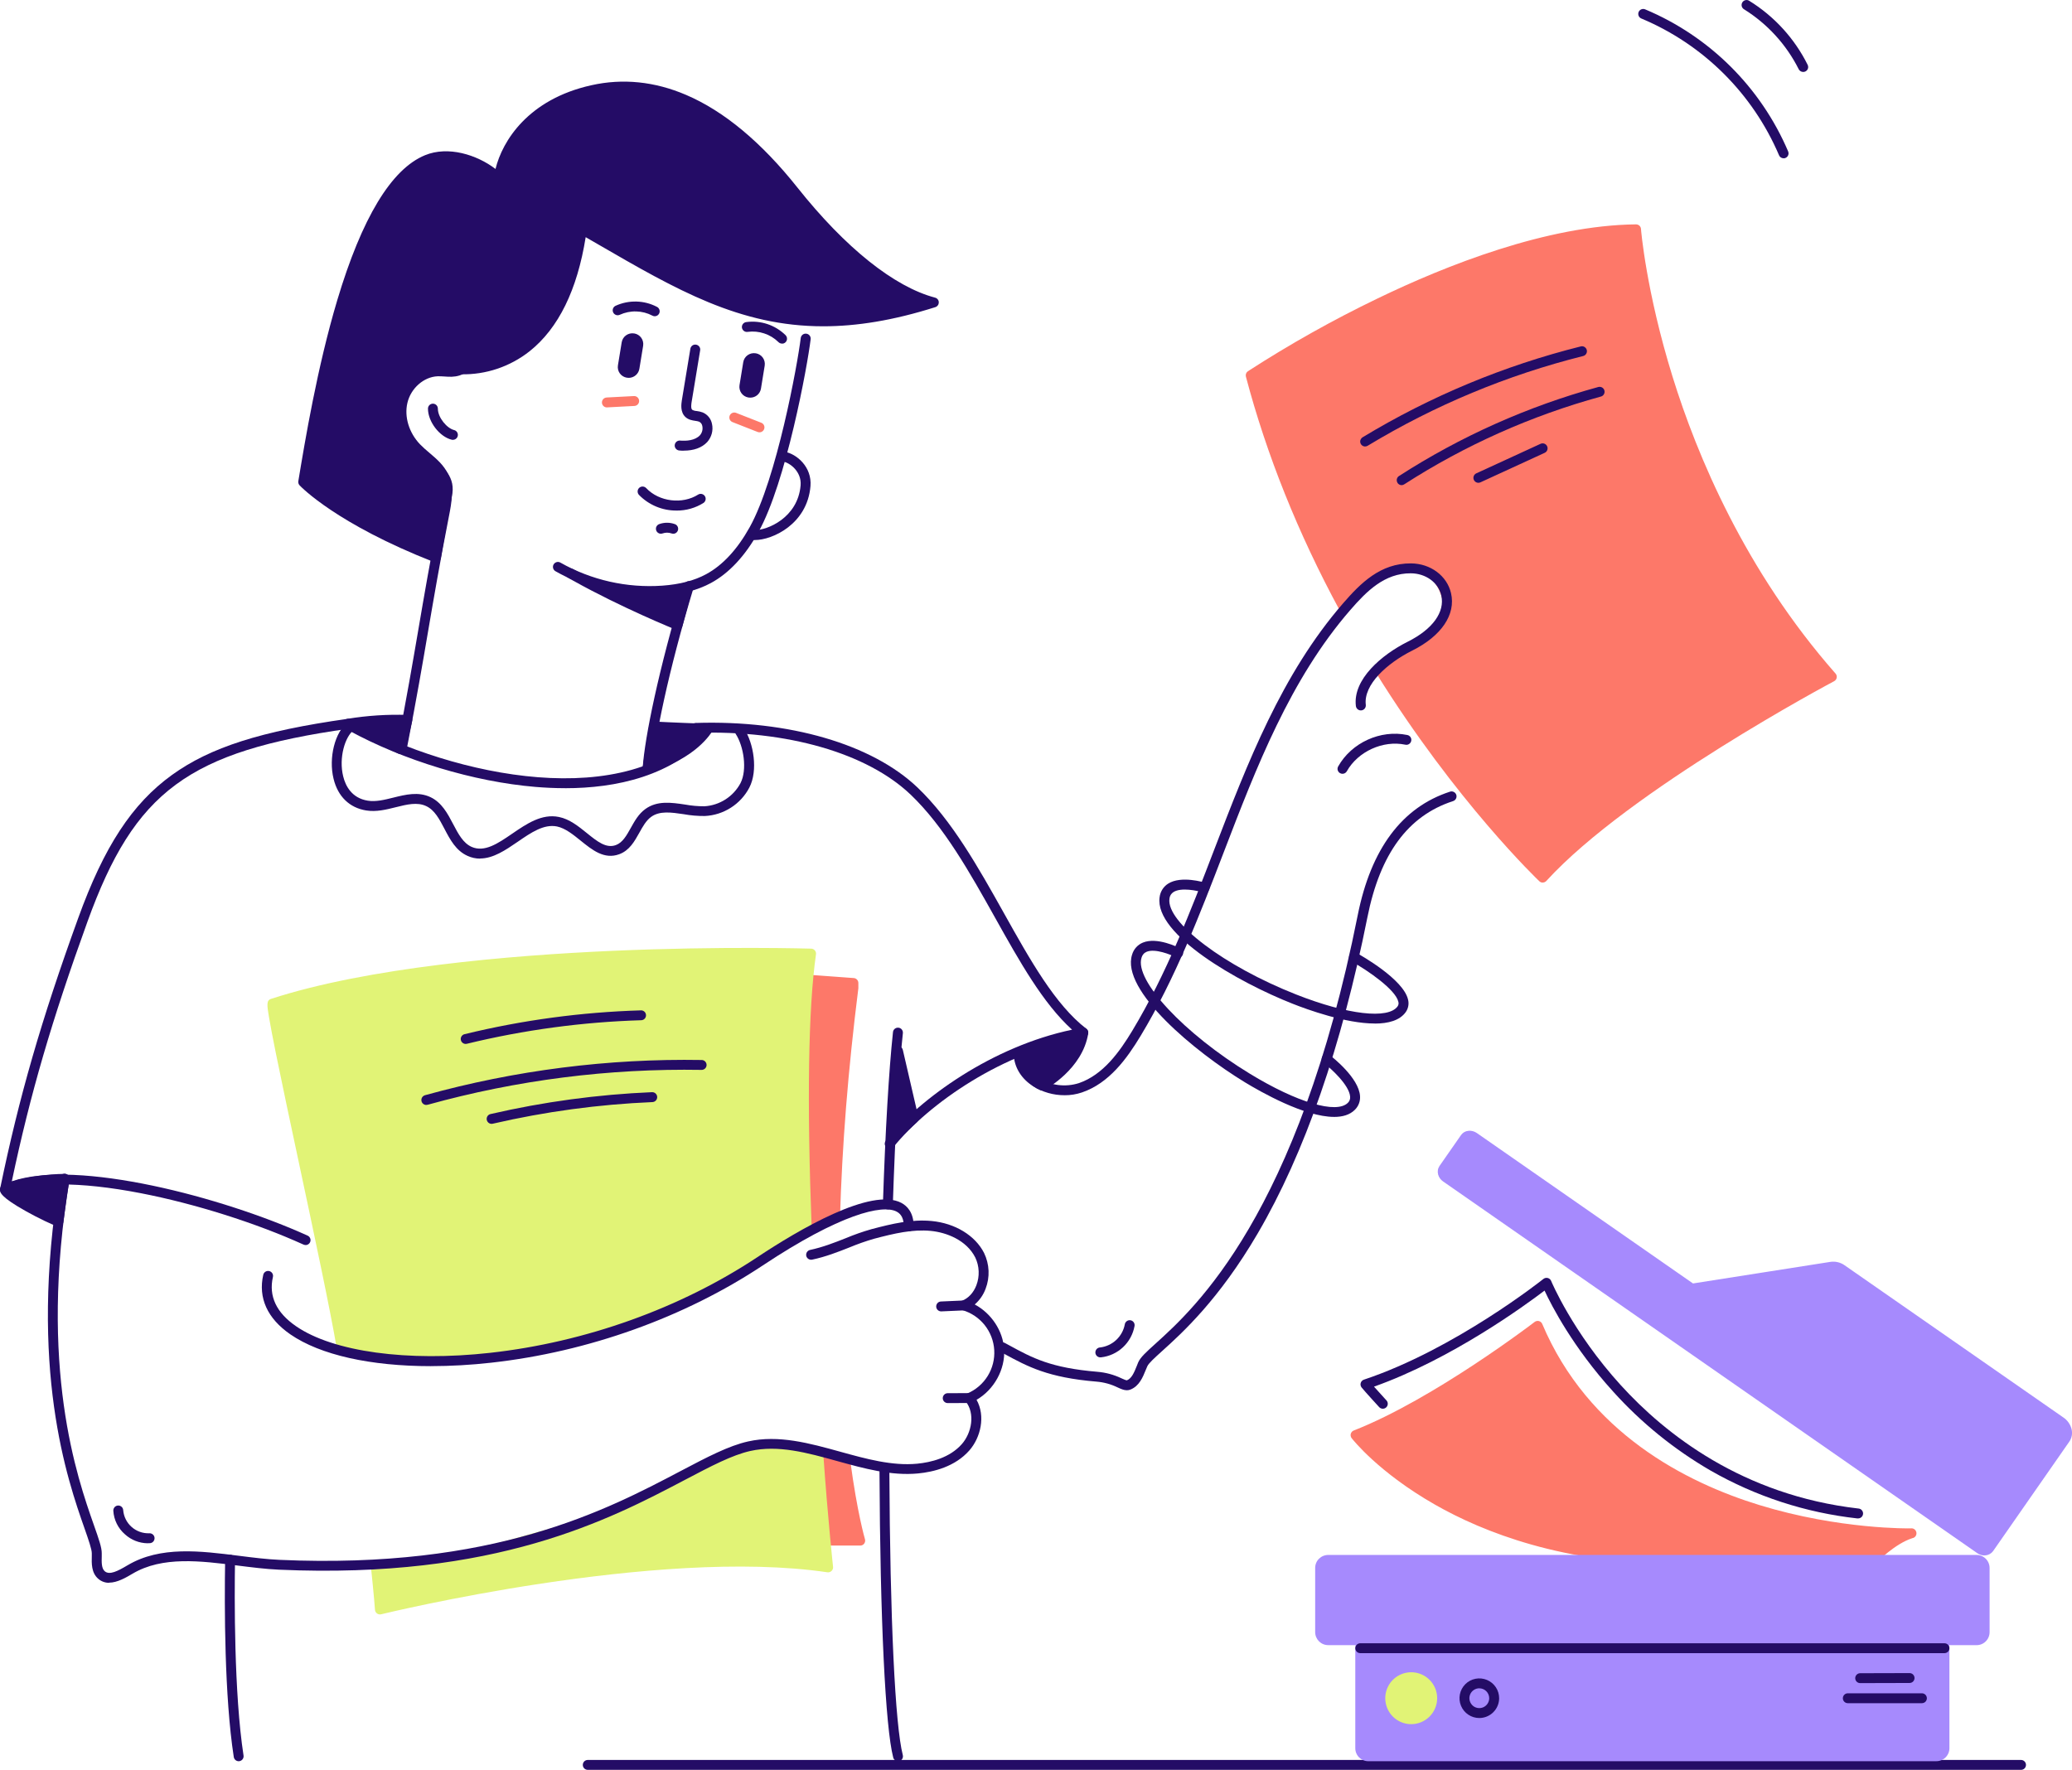 <?xml version="1.0" encoding="UTF-8"?>
<svg id="Layer_2" data-name="Layer 2" xmlns="http://www.w3.org/2000/svg" viewBox="0 0 787.51 672.79">
  <defs>
    <style>
      .cls-1 {
        fill: #a68afd;
      }

      .cls-2 {
        fill: #fd7869;
      }

      .cls-3 {
        fill: #240c66;
      }

      .cls-4 {
        fill: #e1f376;
      }
    </style>
  </defs>
  <g id="Layer_1-2" data-name="Layer 1">
    <path class="cls-2" d="M621.79,87.15c-64.78,.7-146.46,55.53-146.46,55.53,8.69,32.89,21.52,62.62,35.41,88.29,9.07-12.15,17.86-17.78,30.08-14.96,7.53,2.15,12.16,14.39,7.86,20.31-5.92,9.05-16.79,11.12-24.26,18.23,30.82,49.69,61.9,79.07,61.9,79.07,32.12-35.21,109.88-76.33,109.88-76.33-67.13-76.32-74.41-170.13-74.41-170.13Z"/>
    <path class="cls-2" d="M586.32,335.51c-.48,0-.95-.2-1.29-.54-.31-.3-31.61-30.12-62.21-79.43-.23-.37-.32-.8-.27-1.23,.06-.43,.26-.83,.57-1.12,3.28-3.11,7.13-5.3,10.86-7.4,5.11-2.88,9.93-5.6,13.13-10.5l.06-.08c1.53-2.1,1.71-5.65,.47-9.24-1.4-4.06-4.25-7.24-7.28-8.13-10.58-2.42-18.72,1.72-28.1,14.27-.19,.25-.44,.45-.73,.58-.29,.13-.6,.19-.92,.16-.31-.02-.62-.12-.88-.29-.26-.17-.48-.41-.63-.69-15.75-29.13-27.72-58.97-35.57-88.71-.1-.38-.08-.78,.06-1.14,.14-.37,.38-.68,.71-.9,15.8-10.22,32.22-19.44,49.17-27.61,26.19-12.67,64.51-27.85,98.32-28.22,.48,0,.94,.17,1.3,.49,.35,.32,.57,.77,.6,1.25,0,.23,1.94,23.7,11.99,56.13,9.26,29.9,27.53,73.74,61.96,112.89,.19,.21,.33,.47,.4,.74,.07,.28,.09,.56,.04,.84-.05,.28-.17,.54-.34,.77-.17,.23-.39,.42-.64,.55-.78,.41-77.85,41.37-109.38,75.93-.17,.19-.37,.34-.6,.44-.23,.11-.47,.16-.72,.17h-.06Zm-59.47-80.59c26.46,42.33,53.16,69.83,59.41,76.01,29.67-31.48,94.52-67.41,106.98-74.17-33.89-39.22-51.98-82.77-61.21-112.59-8.57-27.7-11.29-48.98-11.93-55.07-32.68,.84-69.57,15.51-94.95,27.79-16.4,7.93-32.3,16.83-47.64,26.66,7.53,28.15,18.83,56.39,33.53,84.01,9.63-11.98,18.78-15.99,30.21-13.35h.1c4.26,1.22,8.03,5.25,9.85,10.54,1.65,4.8,1.3,9.52-.95,12.65-3.7,5.65-9.14,8.72-14.41,11.69-3.22,1.84-6.29,3.57-8.98,5.85Z"/>
    <path class="cls-2" d="M310.96,552.05c.85,10.7,1.83,21.9,2.93,33.58h13.05s-2.95-9.92-5.63-30.04c-3.61-.65-7.1-1.85-10.35-3.55Z"/>
    <path class="cls-2" d="M326.95,587.52h-13.06c-.47,0-.92-.18-1.27-.49-.35-.32-.56-.75-.6-1.22-1.08-11.29-2.07-22.62-2.94-33.61-.03-.34,.04-.68,.19-.98,.15-.3,.38-.56,.67-.75,.29-.19,.61-.29,.95-.3,.34-.01,.68,.07,.97,.23,3.09,1.61,6.4,2.74,9.82,3.35,.38,.08,.74,.28,1.01,.57,.27,.29,.44,.65,.49,1.05,2.62,19.69,5.54,29.65,5.57,29.74,.08,.28,.1,.58,.05,.87-.05,.29-.17,.56-.34,.8-.18,.24-.4,.43-.67,.56s-.55,.2-.84,.2v-.02Zm-11.34-3.77h8.88c-1-3.95-2.97-12.73-4.84-26.59-2.23-.49-4.41-1.17-6.53-2.01,.74,9.39,1.58,18.98,2.49,28.6Z"/>
    <path class="cls-2" d="M324.38,375.43v-1.76l-17.21-1.26s-3.19,30.48-1.02,95.4c3.71-1.88,7.48-4.04,11.26-4.59,.7-25.36,2.79-54.27,6.98-87.79Z"/>
    <path class="cls-2" d="M306.13,469.69c-.49,0-.96-.19-1.31-.53-.35-.34-.56-.8-.57-1.29-2.15-64.31,1-95.35,1.03-95.66,.05-.48,.29-.93,.66-1.24,.38-.31,.86-.47,1.35-.43l17.21,1.26c.47,.03,.92,.25,1.24,.6,.32,.35,.5,.81,.5,1.28v1.76c0,.08,0,.16,0,.23-3.91,31.09-6.19,59.75-6.99,87.61-.01,.44-.18,.87-.47,1.2-.3,.33-.7,.55-1.14,.61-2.97,.44-6.13,2.07-9.18,3.65l-1.5,.77c-.25,.13-.54,.2-.82,.2Zm2.76-95.27c-.61,7.33-2.62,36.91-.95,90.37,2.42-1.33,4.98-2.38,7.64-3.12,.82-27.43,3.09-55.67,6.93-86.24l-13.62-1.01Z"/>
    <path class="cls-3" d="M706.1,577.21c-.07,0-.15,0-.22,0-19.6-2.18-38.55-8.36-55.67-18.15-13.85-8.02-26.37-18.16-37.08-30.05-15.29-16.83-23.42-32.67-26.09-38.41-7.44,5.66-35.4,26.07-64.82,36.52,1.99,2.24,4.71,5.21,4.75,5.25,.34,.37,.51,.86,.48,1.35-.02,.5-.24,.96-.61,1.3-.37,.34-.85,.51-1.35,.49-.5-.02-.96-.24-1.3-.6-.22-.24-5.34-5.82-6.68-7.47-.19-.24-.32-.51-.38-.82-.06-.3-.05-.61,.04-.9,.08-.29,.24-.56,.45-.78,.21-.22,.47-.38,.76-.48,34.53-11.51,67.9-38.02,68.23-38.29,.23-.18,.5-.31,.78-.37,.29-.06,.58-.05,.87,.02,.28,.07,.55,.21,.77,.4,.22,.19,.39,.43,.51,.7,.07,.19,8.11,19.46,26.48,39.65,16.9,18.58,46.26,41.8,90.3,46.88,.5,.03,.97,.25,1.3,.63,.34,.38,.51,.87,.48,1.36-.03,.5-.25,.96-.63,1.3-.37,.33-.86,.5-1.36,.47v-.03Z"/>
    <path class="cls-2" d="M584.43,504.02s-38.19,29.37-69.23,41.54c0,0,39.02,50.35,131.33,46.98h65.45s7.15-7.38,14.27-9.63c0-.02-107.41,2.5-141.82-78.88Z"/>
    <path class="cls-2" d="M637.85,594.56c-43.47,0-74.11-12.1-92.52-22.63-21.38-12.21-31.2-24.71-31.61-25.23-.18-.23-.3-.5-.36-.79-.06-.29-.04-.58,.03-.86,.08-.28,.22-.54,.41-.76,.2-.22,.44-.38,.71-.49,30.44-11.93,68.39-40.99,68.77-41.28,.23-.18,.49-.3,.78-.35,.28-.06,.57-.05,.85,.02,.28,.07,.53,.21,.75,.4,.22,.19,.39,.42,.5,.69,17.48,41.34,54.53,60.25,82.53,68.85,30.51,9.37,57.25,8.87,57.51,8.87,.25-.04,.49-.03,.74,.02,.24,.06,.47,.16,.67,.3,.2,.15,.37,.33,.5,.54,.13,.21,.22,.44,.26,.69,.04,.25,.03,.49-.02,.74-.06,.24-.16,.47-.3,.67-.14,.2-.33,.37-.53,.5-.21,.13-.45,.22-.69,.26-6.59,2.1-13.42,9.08-13.48,9.14-.17,.18-.38,.33-.62,.42-.23,.1-.48,.15-.74,.15h-65.44c-2.95,.09-5.86,.14-8.71,.14Zm-119.51-48.25c3.59,3.95,13.07,13.37,29.05,22.46,19.19,10.93,51.96,23.59,99.1,21.87h64.75c2.3-2.24,4.8-4.26,7.47-6.05-17.29-.87-34.41-3.83-50.99-8.82-18.29-5.61-34.35-13.54-47.72-23.6-16.1-12.1-28.31-27.32-36.32-45.23-7.94,5.91-38.87,28.36-65.34,39.36Z"/>
    <path class="cls-4" d="M306.62,467.49c-1.54-40.56-1.74-81.02,1.66-104.96,0,0-133.66-4.08-204.62,18.98-1.76,.57,20.81,98.82,26.21,130.71,59.53,11.76,125.3-11.01,176.76-44.73Z"/>
    <path class="cls-4" d="M162.58,517.21c-11.11,.03-22.19-1.01-33.09-3.13-.38-.07-.72-.26-.99-.53-.27-.28-.44-.62-.51-1-2.5-14.75-8.56-43.2-14.43-70.72-3.35-15.7-6.5-30.52-8.74-41.58-1.19-5.92-2.03-10.3-2.54-13.34-.81-4.8-1.11-6.6,.77-7.21,36.87-11.97,90.72-16.52,129.44-18.24,41.87-1.85,75.51-.85,75.84-.84,.26,0,.52,.07,.76,.19,.24,.12,.45,.28,.62,.48,.17,.2,.29,.44,.37,.69,.07,.25,.09,.52,.05,.78-2.93,20.64-3.48,55.84-1.62,104.63,0,.32-.07,.63-.21,.92-.15,.28-.37,.52-.64,.69-47.92,31.42-99.13,48.2-145.11,48.2Zm-31.1-6.57c52.01,9.8,115-6.25,173.2-44.14-1.74-46.86-1.26-81.22,1.43-102.13-17.16-.38-135.34-2.15-200.63,18.52,.65,6.01,6.54,33.61,11.77,58.16,5.72,26.78,11.61,54.43,14.24,69.59h-.01Z"/>
    <path class="cls-4" d="M272.42,555.08c-12.91,5.92-24.36,12.55-36.73,19.01-12.91,6.46-12.6,4.84-38.78,12.37-22.34,6.46-40.03,8.61-54.12,8.29,1.26,11.96,1.61,17.07,1.61,17.07,0,0,104.43-25.77,170.36-16,0,0-1.9-16.81-3.77-43.77-13.13-4.1-25.18-2.26-38.58,3.03Z"/>
    <path class="cls-4" d="M144.39,613.7c-.48,0-.94-.18-1.28-.51-.35-.33-.56-.77-.59-1.25,0-.05-.36-5.23-1.61-17-.03-.26,0-.53,.09-.79,.08-.25,.22-.49,.4-.69,.18-.2,.4-.35,.65-.46,.25-.11,.51-.16,.78-.15,15.54,.32,33.56-2.44,53.55-8.21,8.77-2.53,14.62-4.04,18.89-5.15,8.56-2.21,11.15-2.88,19.57-7.09,3.81-1.99,7.62-4.04,11.3-6.02,8.13-4.38,16.55-8.91,25.5-13.01l.09-.04c15.17-5.99,27.43-6.94,39.8-3.07,.36,.11,.68,.33,.92,.63,.23,.29,.38,.65,.4,1.03,1.87,26.6,3.77,43.52,3.77,43.69,.03,.29,0,.58-.1,.85-.1,.27-.26,.51-.47,.72-.21,.2-.46,.35-.74,.44-.27,.09-.56,.11-.85,.07-64.77-9.6-168.54,15.71-169.62,15.97-.14,.03-.29,.05-.44,.05Zm.49-17.04c.65,6.32,1.03,10.5,1.22,12.82,6.96-1.61,30.02-6.86,58.47-11.18,30.74-4.67,74.1-9.2,108.06-4.68-.58-5.47-2.01-19.9-3.46-40.13-11.17-3.23-22.05-2.18-36.01,3.33-8.82,4.04-16.79,8.34-25.23,12.91-3.69,1.99-7.53,4.04-11.37,6.06-8.81,4.4-11.71,5.15-20.34,7.39-4.25,1.1-10.07,2.61-18.79,5.12-19.45,5.6-37.13,8.4-52.55,8.37Z"/>
    <path class="cls-3" d="M152.9,285.48c-.12,0-.24,0-.36-.04-.49-.09-.92-.38-1.2-.79-.28-.41-.38-.92-.29-1.41,3.58-18.29,5.8-31.33,7.96-43.93,2.15-12.61,4.39-25.69,7.97-44.02,1.01-5.15,1.69-9.72-.13-13.54-1.25-2.61-3.57-4.59-6.03-6.68-1.38-1.13-2.7-2.34-3.95-3.61-5.02-5.3-7.21-12.64-5.7-19.13,1.66-7.18,8.12-12.79,15.03-13.05,.97-.02,1.95,0,2.92,.09,1.61,.1,3.09,.19,4.37-.22,3.29-1.08,4.81-5.14,5.97-9.38,1.26-4.63,2.69-11.45,4.12-18.05,1.43-6.59,2.88-13.52,4.16-18.25,.13-.48,.45-.89,.88-1.14,.43-.25,.95-.31,1.43-.18,.48,.13,.89,.45,1.14,.88,.25,.43,.31,.95,.18,1.43-1.26,4.63-2.69,11.45-4.11,18.05-1.43,6.59-2.88,13.52-4.17,18.25-1.36,5.01-3.43,10.35-8.43,11.97-1.97,.63-3.91,.54-5.78,.39-.88-.05-1.72-.11-2.53-.08-5.27,.2-10.22,4.56-11.51,10.14-1.23,5.28,.6,11.3,4.77,15.69,1.16,1.17,2.38,2.28,3.65,3.32,2.65,2.25,5.38,4.58,6.99,7.92,2.51,5.25,1.31,11.4,.43,15.89-3.58,18.29-5.8,31.32-7.96,43.93-2.15,12.61-4.38,25.69-7.97,44.02-.08,.43-.31,.81-.65,1.09-.34,.28-.76,.43-1.2,.43Z"/>
    <path class="cls-3" d="M246.88,226.58c-12.54-.01-24.86-3.26-35.77-9.44-.43-.25-.75-.66-.88-1.14-.13-.48-.07-1,.18-1.43,.25-.43,.66-.75,1.14-.89,.48-.13,1-.07,1.43,.18,11.78,6.67,25.27,9.72,38.77,8.77,6.67-.49,12.11-1.91,16.61-4.34,6.24-3.36,11.83-9.36,16.56-17.85,10.26-18.38,18.2-61.89,19.42-71.94,.06-.5,.31-.95,.71-1.27,.39-.31,.9-.45,1.4-.39,.5,.06,.96,.32,1.27,.71s.45,.9,.39,1.4c-1.23,10.22-9.33,54.46-19.86,73.32-5.1,9.14-11.17,15.63-18.06,19.36-4.98,2.69-10.91,4.25-18.12,4.78-1.73,.1-3.45,.16-5.17,.16Z"/>
    <path class="cls-3" d="M246.18,293.58h-.13c-.25-.02-.49-.08-.71-.19-.22-.11-.42-.26-.58-.45s-.29-.4-.37-.64c-.08-.23-.11-.48-.09-.73,.76-11.08,5.92-36.78,15.7-69.23,.06-.25,.17-.48,.33-.68,.16-.2,.35-.37,.57-.5,.22-.13,.47-.2,.72-.24,.25-.03,.51,0,.75,.07,.25,.07,.47,.19,.67,.36,.2,.16,.36,.36,.47,.59,.11,.23,.18,.47,.2,.73,.02,.25-.02,.51-.1,.75-9.71,32.17-14.81,57.53-15.55,68.4-.03,.48-.24,.93-.59,1.25-.35,.33-.81,.51-1.29,.51Z"/>
    <path class="cls-3" d="M172.15,167.21c-.15,0-.3-.02-.45-.05-4.65-1.13-9.05-6.87-9.04-11.83,0-.5,.2-.98,.55-1.33,.35-.35,.83-.55,1.33-.55s.98,.2,1.33,.55,.55,.83,.55,1.33c0,3.43,3.47,7.5,6.17,8.15,.45,.11,.84,.38,1.1,.76,.26,.38,.38,.84,.32,1.3-.05,.46-.28,.88-.62,1.18-.34,.31-.79,.47-1.25,.47v.02Z"/>
    <path class="cls-3" d="M259.85,171.32c-.54,0-1.08,0-1.67-.07-.25-.02-.49-.09-.71-.2-.22-.11-.42-.27-.58-.46-.33-.38-.49-.87-.45-1.37,.04-.5,.28-.96,.65-1.29,.38-.33,.87-.49,1.37-.45,2.41,.19,5.67,0,7.57-2.01,.41-.48,.7-1.04,.86-1.65,.16-.61,.17-1.25,.04-1.86-.05-.36-.19-.7-.41-.99-.21-.29-.5-.52-.83-.68-.47-.15-.96-.26-1.45-.31-1.12-.17-2.52-.38-3.67-1.4-2.15-1.93-1.61-5.09-1.41-6.45l3.23-19.56c.04-.24,.13-.48,.26-.69,.13-.21,.3-.39,.5-.54,.2-.14,.43-.25,.67-.3,.24-.06,.49-.06,.74-.02,.25,.04,.48,.13,.69,.26,.21,.13,.39,.3,.54,.5,.14,.2,.25,.43,.3,.67,.06,.24,.06,.49,.02,.73l-3.23,19.56c-.1,.61-.41,2.48,.2,3.03,.52,.29,1.11,.46,1.71,.48,.78,.09,1.55,.27,2.29,.54,.9,.38,1.69,.97,2.31,1.73s1.03,1.66,1.22,2.62c.27,1.22,.24,2.48-.08,3.68-.32,1.2-.92,2.31-1.75,3.24-2.02,2.15-5.07,3.25-8.92,3.25Z"/>
    <path class="cls-2" d="M230.72,154.88c-.5,.01-.98-.17-1.35-.52s-.57-.82-.59-1.32c-.01-.5,.17-.98,.52-1.35,.34-.36,.82-.57,1.32-.59l10.31-.54c.5-.03,.99,.15,1.36,.48,.37,.33,.59,.8,.62,1.3,.03,.5-.15,.99-.48,1.36s-.8,.59-1.3,.62l-10.31,.54h-.1Z"/>
    <path class="cls-3" d="M286.9,205.3h-.23c-.25,0-.49-.06-.72-.16-.23-.1-.43-.24-.6-.42-.34-.36-.53-.84-.52-1.34,0-.5,.22-.97,.58-1.32,.36-.35,.84-.53,1.34-.52,4.76,.09,16.5-4.66,17.54-17.04,.43-5.19-4.06-8.61-6.7-9.05-.48-.09-.91-.37-1.19-.78-.28-.4-.39-.9-.31-1.39,.08-.49,.35-.92,.75-1.21,.4-.29,.9-.41,1.38-.34,4.51,.77,10.43,5.74,9.82,13.07-1.2,14.43-14.44,20.49-21.14,20.49Z"/>
    <path class="cls-3" d="M240.53,129.96h-.07c-.47-.09-.92,.23-.99,.7l-1.43,8.73c-.08,.47,.24,.92,.71,.99h.07c.47,.09,.92-.23,.99-.7l1.43-8.73c.08-.47-.25-.92-.72-.99Z"/>
    <path class="cls-3" d="M238.97,143.63c-.22,0-.45-.02-.67-.05h-.06c-.53-.09-1.04-.28-1.5-.56-.46-.28-.85-.65-1.17-1.09-.31-.44-.54-.93-.66-1.45-.12-.52-.14-1.07-.05-1.6l1.43-8.75c.18-1.07,.77-2.03,1.65-2.66,.88-.63,1.97-.89,3.05-.72h.07c1.07,.18,2.03,.77,2.66,1.65,.63,.88,.89,1.97,.72,3.05l-1.43,8.74c-.16,.96-.65,1.83-1.39,2.46-.74,.63-1.68,.98-2.65,.99Z"/>
    <path class="cls-2" d="M288.65,164.34c-.24,0-.47-.05-.69-.13l-9.6-3.77c-.46-.19-.82-.55-1.01-1-.19-.45-.2-.97-.02-1.43,.18-.46,.54-.83,.99-1.03,.45-.2,.96-.22,1.43-.04l9.6,3.77c.41,.16,.75,.46,.96,.84,.21,.38,.29,.83,.2,1.26-.08,.43-.31,.82-.65,1.1-.34,.28-.76,.43-1.2,.43Z"/>
    <path class="cls-3" d="M284.99,147.89h.07c.47,.09,.92-.23,.99-.7l1.43-8.73c.08-.47-.24-.92-.71-.99h-.07c-.47-.09-.92,.23-.99,.7l-1.43,8.73c-.08,.47,.24,.92,.72,.99Z"/>
    <path class="cls-3" d="M285.18,151.16c-.22,0-.44-.02-.66-.05h-.07c-1.07-.18-2.03-.77-2.66-1.65-.63-.88-.89-1.98-.72-3.05l1.42-8.73c.18-1.07,.77-2.03,1.65-2.66,.88-.63,1.98-.89,3.05-.72h.07c1.07,.18,2.03,.77,2.66,1.65,.63,.88,.89,1.98,.72,3.05l-1.42,8.73c-.16,.96-.65,1.83-1.39,2.46s-1.68,.97-2.65,.97Z"/>
    <path class="cls-3" d="M261.02,224.56l-3.46,13.04s-21.65-8.71-40.72-19.63c-.03,0,20.34,12.84,44.18,6.59Z"/>
    <path class="cls-3" d="M257.53,239.49c-.24,0-.48-.05-.7-.14-.21-.08-20.39-8.24-38.82-18.53-1.29-.69-2.05-1.16-2.21-1.26-.43-.26-.74-.67-.86-1.16-.12-.48-.04-1,.21-1.43,.26-.43,.67-.74,1.16-.86,.48-.12,1-.04,1.43,.21l1.46,.82c4.89,2.63,22.05,10.62,41.31,5.58,.32-.09,.65-.09,.97,0,.32,.08,.61,.25,.84,.49s.4,.52,.48,.84c.09,.32,.08,.65,0,.97l-3.46,13.04c-.07,.26-.19,.5-.36,.7-.17,.21-.38,.38-.62,.5-.26,.13-.55,.2-.84,.2Zm-17.82-11.83c7.39,3.48,13.55,6.12,16.55,7.37l2.11-7.94c-6.15,1.22-12.45,1.41-18.66,.58v-.02Z"/>
    <path class="cls-3" d="M163.77,519.33c-22.87,0-42.02-4.22-53.42-12.09-8.73-6.03-12.29-13.86-10.29-22.64,.11-.49,.41-.91,.83-1.18,.42-.26,.93-.35,1.42-.24,.49,.11,.91,.41,1.18,.83,.27,.42,.35,.93,.24,1.42-1.66,7.26,1.29,13.55,8.76,18.7,14.11,9.75,42.4,13.63,73.84,10.13,36.23-4.03,72.3-16.96,101.58-36.4,15.53-10.31,43.29-26.7,54.71-20.58,2.12,1.14,4.65,3.61,4.65,8.93,0,.5-.2,.98-.55,1.33s-.83,.55-1.33,.55-.98-.2-1.33-.55-.55-.83-.55-1.33c0-2.81-.87-4.65-2.69-5.61-5.38-2.89-21.57,.95-50.84,20.4-29.77,19.78-66.44,32.92-103.25,37.01-7.62,.86-15.28,1.3-22.95,1.31Z"/>
    <path class="cls-3" d="M677.89,60.17c-.37,0-.73-.11-1.04-.31s-.55-.5-.69-.84c-10.02-23.48-28.8-42.13-52.34-51.99-.46-.19-.83-.56-1.02-1.02-.19-.46-.19-.98,0-1.44,.19-.46,.56-.83,1.02-1.02,.46-.19,.98-.19,1.44,0,24.46,10.25,43.96,29.63,54.37,54.02,.12,.29,.17,.6,.14,.91-.03,.31-.13,.6-.3,.86-.17,.26-.4,.47-.68,.62-.27,.15-.58,.23-.89,.23h0Z"/>
    <path class="cls-3" d="M685.33,27.35c-.35,0-.69-.1-.99-.28-.3-.18-.54-.45-.7-.76-4.71-9.37-11.91-17.25-20.81-22.8-.43-.26-.74-.68-.85-1.17-.11-.49-.03-1,.23-1.43,.26-.43,.68-.73,1.17-.85,.49-.12,1.01-.04,1.43,.23,9.53,5.89,17.23,14.32,22.23,24.35,.14,.29,.21,.61,.2,.93-.02,.32-.11,.63-.28,.9-.17,.27-.41,.5-.69,.65-.28,.16-.6,.24-.92,.24h-.02Z"/>
    <path class="cls-3" d="M214.76,299.62c-3.9,0-7.67-.19-11.22-.48-23.52-1.98-50.09-10.02-71.08-21.52-.22-.11-.42-.28-.57-.47-.16-.19-.28-.42-.35-.65-.07-.24-.1-.49-.07-.74,.03-.25,.1-.49,.22-.71,.12-.22,.28-.41,.48-.57,.19-.16,.42-.27,.66-.34s.49-.09,.74-.06c.25,.03,.49,.11,.7,.23,38.07,20.83,104.62,35.06,133.4,1.47,.16-.19,.36-.34,.58-.45,.22-.11,.46-.18,.71-.2,.25-.02,.49,.01,.73,.09,.24,.08,.45,.2,.64,.36,.19,.16,.34,.36,.46,.58,.11,.22,.18,.46,.2,.71,.02,.25,0,.5-.09,.73-.08,.24-.2,.45-.36,.64-14.57,17-36.72,21.39-55.77,21.39Z"/>
    <path class="cls-3" d="M182.49,326.4c-1.64,0-3.26-.35-4.75-1.03-4.45-1.97-6.68-6.22-8.83-10.33-1.92-3.66-3.72-7.11-6.91-8.6-3.4-1.62-7.37-.63-11.58,.42-3.64,.91-7.41,1.85-11.24,1.23-6.33-1.01-10.76-5.29-12.4-12.04-1.97-7.99,.54-17.86,5.44-21.55,.2-.15,.42-.26,.66-.32,.24-.06,.49-.07,.73-.04,.24,.03,.48,.12,.69,.24,.21,.13,.4,.29,.55,.49,.15,.2,.26,.42,.32,.66,.06,.24,.07,.49,.04,.73-.04,.25-.12,.48-.24,.69-.13,.21-.29,.4-.49,.55-3.35,2.51-5.79,10.58-4.04,17.64,.9,3.67,3.27,8.25,9.34,9.23,3.07,.49,6.3-.31,9.74-1.17,4.66-1.15,9.47-2.35,14.09-.17,4.3,2.04,6.51,6.22,8.63,10.27,1.94,3.7,3.77,7.19,7.02,8.64,4.91,2.15,9.98-1.3,15.36-4.99,5.55-3.8,11.3-7.73,17.84-6.38,4.03,.82,7.37,3.52,10.59,6.12,3.93,3.18,7.33,5.92,11.02,4.56,2.56-.94,4.06-3.63,5.64-6.46,1.47-2.64,2.99-5.38,5.53-7.22,4.52-3.31,9.94-2.5,15.18-1.72,2.42,.44,4.87,.66,7.33,.65,2.84-.17,5.6-1.08,8-2.62,2.4-1.54,4.36-3.67,5.7-6.19,2.62-5.1,1.2-14.07-1.82-18.67-.14-.21-.25-.44-.29-.69-.05-.25-.06-.5,0-.75,.05-.25,.14-.48,.29-.69,.14-.21,.32-.39,.53-.53,.21-.14,.45-.23,.69-.28,.25-.05,.5-.04,.74,.01,.25,.06,.48,.16,.68,.3,.2,.14,.38,.33,.51,.54,3.68,5.59,5.38,15.96,2.03,22.46-1.63,3.12-4.06,5.76-7.02,7.65-2.97,1.9-6.38,2.99-9.9,3.16-2.7,.02-5.39-.2-8.04-.69-4.7-.69-9.14-1.36-12.4,1.04-1.88,1.38-3.14,3.63-4.46,6.01-1.85,3.32-3.77,6.75-7.63,8.17-5.7,2.1-10.26-1.61-14.68-5.17-2.87-2.32-5.84-4.72-8.98-5.38-5-1-9.84,2.31-14.95,5.83-4.57,3.13-9.27,6.34-14.25,6.34Z"/>
    <path class="cls-3" d="M169.85,188.5c2.3-9.9-8.91-12.31-15.16-20.7-4.02-5.38-6.34-15.06-.47-22.76,4.92-6.45,12.91-4.77,21.02-4.6,11.9,.25,39.21-4.88,45.9-53.25,45.26,26.05,75.31,46.33,133.79,27.81-15.02-3.96-33.53-17.59-53.3-42.49-29.36-36.95-56.07-42.79-76.52-38.24-26.31,5.85-34.52,24.52-35.55,33.55-6.78-6.6-18.61-10.66-27.36-7.05-28.51,11.75-41.78,91.31-46.94,122.46,0,0,13.32,14.16,50.4,28.71,0,.02,2.7-15.96,4.19-23.42Z"/>
    <path class="cls-3" d="M165.66,213.81c-.24,0-.47-.04-.69-.13-37.05-14.52-50.53-28.58-51.1-29.18-.2-.21-.35-.47-.43-.75-.08-.28-.1-.58-.05-.87,2.5-15.09,7.15-43.18,14.78-68.73,9.36-31.31,20.56-49.88,33.35-55.14,8.78-3.62,19.68-.22,26.81,5.22,2.59-10.61,12.37-26.48,36.4-31.82,11.98-2.69,24.12-1.44,36.04,3.67,14.39,6.15,28.63,18,42.33,35.24,18.18,22.88,36.76,37.73,52.31,41.83,.39,.1,.74,.33,1,.65,.25,.32,.39,.71,.4,1.12,0,.41-.11,.81-.35,1.14-.24,.33-.57,.58-.96,.7-16.01,5.07-29.92,7.28-42.59,7.28-31.81,0-55.81-13.9-85.76-31.25l-4.55-2.63c-3.2,20.05-10.34,34.62-21.27,43.33-7.42,5.89-16.65,9-26.12,8.8-1.32-.03-2.64-.1-3.91-.16-6.45-.33-12.04-.62-15.57,4.02-5.14,6.75-3.36,15.36,.48,20.5,2.06,2.76,4.73,4.84,7.32,6.88,4.87,3.82,9.92,7.78,8.18,15.34-1.47,7.36-4.15,23.18-4.17,23.34-.07,.44-.3,.84-.64,1.13-.34,.29-.77,.45-1.22,.44Zm-48.38-31.26c2.99,2.81,16.65,14.59,46.91,26.76,.81-4.7,2.69-15.47,3.81-21.18,0-.02,0-.04,0-.06,1.16-5-1.69-7.53-6.83-11.56-2.65-2.08-5.65-4.43-8-7.6-4.65-6.24-6.78-16.73-.46-25.03,4.73-6.21,11.83-5.85,18.76-5.49,1.24,.06,2.53,.13,3.8,.16,11.04,.24,37.45-4.3,43.99-51.64,.04-.31,.16-.6,.34-.85,.18-.25,.42-.46,.7-.59,.28-.14,.59-.2,.9-.19,.31,.01,.61,.1,.88,.26l6.94,4.02c39.6,22.93,68.6,39.72,119.68,25.34-15.1-5.99-31.74-20.1-48.52-41.22-24.31-30.56-49.41-43.2-74.65-37.58-24.66,5.49-33.03,22.65-34.09,31.93-.04,.35-.18,.68-.4,.96-.22,.28-.51,.48-.84,.6-.33,.12-.69,.14-1.03,.07-.34-.08-.66-.25-.91-.49-6.06-5.92-17.21-10.01-25.33-6.66-11.65,4.8-22.13,22.55-31.13,52.75-7.39,24.79-11.99,52.08-14.51,67.3Z"/>
    <path class="cls-3" d="M116.12,473.28c-.27,0-.53-.06-.78-.17-18.18-8.24-41.28-15.54-61.79-19.52-23.37-4.54-41.42-4.45-50.8,.25-.32,.16-.67,.23-1.03,.2-.35-.03-.69-.16-.97-.38-.28-.21-.5-.51-.62-.84-.12-.33-.15-.69-.07-1.04,7.22-34.93,15.53-63.74,29.65-102.74,9.85-27.25,20.52-43.53,35.64-54.44,14.56-10.51,33.89-16.68,66.75-21.34,.49-.07,1,.06,1.4,.36,.4,.3,.66,.74,.74,1.24,.07,.5-.06,1-.36,1.4-.3,.4-.75,.66-1.24,.74-61,8.62-81.43,23.71-99.38,73.32-13.58,37.53-21.76,65.56-28.77,98.75,24.82-8.55,80.08,5.98,112.42,20.64,.39,.17,.72,.48,.91,.87,.2,.38,.25,.82,.16,1.24-.09,.42-.32,.8-.66,1.07-.34,.27-.76,.42-1.19,.41h0Z"/>
    <path class="cls-3" d="M338.14,436.67c-.35,0-.7-.1-1.01-.29-.3-.19-.54-.46-.69-.78-.15-.32-.21-.68-.17-1.03,.04-.35,.19-.69,.41-.96,13.13-16.19,40.53-35.83,70.79-42.18-11-9.94-19.9-25.82-29.25-42.55-9.55-17.07-19.42-34.71-32.1-46.8-16.56-15.81-47.02-24.59-81.5-23.49-.25,0-.49-.03-.72-.12-.23-.09-.44-.22-.62-.39-.18-.17-.33-.37-.43-.6-.1-.23-.16-.47-.17-.72,0-.25,.03-.49,.12-.73,.09-.23,.22-.44,.39-.62,.17-.18,.37-.33,.6-.43,.23-.1,.47-.16,.72-.16,35.46-1.13,66.94,8.07,84.21,24.54,13.09,12.5,23.13,30.4,32.81,47.7,10.01,17.91,19.49,34.86,31.35,44,.29,.23,.51,.53,.63,.87s.14,.72,.05,1.07c-.09,.35-.28,.68-.55,.93-.27,.25-.6,.41-.96,.48-30.84,5.22-59.17,25.21-72.43,41.58-.18,.21-.41,.38-.66,.5-.25,.12-.53,.18-.81,.17Z"/>
    <path class="cls-3" d="M518.86,169.73c-.41,0-.82-.13-1.14-.38-.33-.25-.57-.6-.68-1-.11-.4-.09-.82,.07-1.2,.16-.38,.43-.7,.78-.92,25.77-15.6,53.73-27.24,82.94-34.55,.48-.12,.99-.04,1.41,.22,.42,.26,.73,.67,.85,1.15s.05,.99-.21,1.42c-.25,.43-.66,.74-1.14,.86-28.85,7.22-56.46,18.72-81.91,34.11-.29,.18-.63,.28-.97,.28Z"/>
    <path class="cls-3" d="M532.74,184.43c-.41,0-.8-.13-1.13-.38-.33-.24-.56-.59-.68-.97-.11-.39-.1-.81,.04-1.19,.14-.38,.4-.71,.74-.93,23.38-15.06,48.92-26.48,75.74-33.84,.24-.07,.49-.09,.74-.06s.49,.11,.71,.23c.22,.12,.41,.29,.56,.48,.16,.2,.27,.42,.33,.66,.07,.24,.08,.49,.05,.74-.03,.25-.11,.49-.24,.7-.12,.22-.29,.41-.49,.56-.2,.15-.43,.26-.67,.32-26.45,7.26-51.64,18.5-74.7,33.35-.3,.21-.65,.32-1.02,.33Z"/>
    <path class="cls-3" d="M561.89,183.53c-.43,0-.84-.15-1.18-.42s-.57-.65-.66-1.06c-.09-.42-.04-.86,.15-1.24,.19-.38,.51-.69,.9-.87l24.42-11.23c.46-.21,.97-.23,1.44-.06,.47,.17,.85,.53,1.06,.98,.21,.45,.23,.97,.06,1.44-.17,.47-.52,.85-.98,1.06l-24.43,11.23c-.25,.11-.51,.17-.79,.17Z"/>
    <path class="cls-3" d="M90.71,669.51c-.45,0-.89-.16-1.23-.46-.34-.3-.56-.71-.63-1.15-3.55-23.06-3.58-56.91-3.28-75.03,0-.25,.06-.49,.15-.72,.1-.23,.24-.43,.42-.6,.18-.17,.39-.31,.62-.4,.23-.09,.48-.14,.72-.13,.25,0,.49,.06,.72,.16,.23,.1,.43,.24,.6,.42,.17,.18,.31,.39,.4,.62,.09,.23,.14,.47,.13,.72-.24,14.52-.4,50.76,3.23,74.39,.04,.24,.03,.5-.03,.74-.06,.24-.16,.47-.31,.67-.15,.2-.33,.37-.54,.5-.21,.13-.45,.21-.69,.25-.09,.02-.19,.03-.29,.04Z"/>
    <path class="cls-3" d="M768.14,672.79H223.39c-.5,0-.98-.2-1.33-.55s-.55-.83-.55-1.33,.2-.98,.55-1.33c.35-.35,.83-.55,1.33-.55H768.14c.5,0,.98,.2,1.33,.55,.35,.35,.55,.83,.55,1.33s-.2,.98-.55,1.33c-.35,.35-.83,.55-1.33,.55Z"/>
    <path class="cls-3" d="M154.83,273.64c-7.52-.24-15.04,.25-22.47,1.45l19.87,9.68,2.6-11.13Z"/>
    <path class="cls-3" d="M152.23,286.67c-.29,0-.57-.07-.82-.19l-19.87-9.68c-.36-.17-.65-.46-.84-.81s-.26-.75-.2-1.14c.05-.39,.23-.76,.51-1.05,.28-.29,.63-.48,1.02-.55,7.56-1.24,15.22-1.73,22.88-1.48,.28,.01,.55,.08,.79,.21,.24,.13,.46,.31,.63,.53s.28,.47,.34,.74c.06,.27,.05,.55-.01,.82l-2.59,11.14c-.1,.42-.33,.78-.66,1.05-.33,.27-.75,.41-1.17,.41h0Zm-13.5-10.57l12.2,5.95,1.53-6.59c-4.59-.04-9.17,.17-13.73,.64Z"/>
    <path class="cls-3" d="M248.6,276.17s7.04,.39,20.49,.86c0,0-5.45,9.84-22.88,14.67l2.39-15.52Z"/>
    <path class="cls-3" d="M246.18,293.58c-.27,0-.54-.06-.78-.17s-.47-.28-.64-.48c-.17-.2-.3-.44-.38-.7-.07-.26-.1-.53-.06-.8l2.41-15.53c.07-.47,.31-.89,.67-1.19,.36-.3,.83-.45,1.29-.42,.07,0,7.18,.4,20.44,.86,.32,.01,.64,.11,.91,.27s.5,.4,.66,.68c.16,.28,.24,.6,.24,.92s-.08,.64-.24,.92c-.24,.43-6.04,10.59-24.03,15.57-.17,.05-.34,.07-.51,.07Zm4.01-15.45l-1.69,10.88c9.06-3.03,14.26-7.44,16.84-10.22-7.55-.3-12.67-.54-15.14-.67Z"/>
    <path class="cls-3" d="M257.13,194.08c-2.66,.02-5.29-.49-7.75-1.52s-4.67-2.53-6.53-4.44c-.34-.36-.52-.85-.51-1.35,.02-.5,.23-.97,.59-1.31,.36-.34,.85-.53,1.35-.51,.5,.02,.97,.23,1.32,.59,4.89,5.2,13.76,6.29,19.78,2.45,.42-.25,.92-.32,1.39-.2s.88,.41,1.14,.82c.26,.41,.36,.9,.26,1.38-.1,.47-.37,.9-.77,1.18-3.07,1.94-6.64,2.95-10.27,2.92Z"/>
    <path class="cls-3" d="M255.87,202.89c-.22,0-.44-.04-.64-.11-1.1-.39-2.3-.39-3.41,0-.23,.08-.48,.12-.73,.11-.25-.01-.49-.07-.71-.18-.22-.11-.42-.25-.59-.43-.17-.18-.29-.4-.38-.63-.08-.23-.12-.48-.11-.73,0-.25,.07-.49,.17-.71,.11-.22,.25-.42,.43-.59,.18-.17,.4-.3,.63-.38,1.93-.7,4.04-.7,5.97,0,.42,.15,.77,.44,.99,.83,.22,.38,.3,.83,.23,1.27-.08,.44-.3,.83-.64,1.12-.34,.29-.77,.44-1.21,.44Z"/>
    <path class="cls-3" d="M248.85,120.22c-.31,0-.61-.08-.89-.23-1.9-1-4.01-1.55-6.16-1.6-2.15-.06-4.28,.38-6.24,1.27-.45,.21-.97,.24-1.44,.07-.47-.17-.86-.52-1.07-.97s-.24-.97-.07-1.44c.17-.47,.52-.86,.97-1.07,2.49-1.14,5.2-1.69,7.94-1.62,2.74,.07,5.42,.77,7.84,2.04,.37,.2,.66,.51,.83,.9,.17,.38,.21,.82,.11,1.22-.1,.41-.34,.77-.67,1.03-.33,.26-.74,.4-1.16,.39h.02Z"/>
    <path class="cls-3" d="M297.22,130.61c-.5,0-.97-.19-1.33-.54-1.53-1.51-3.39-2.65-5.43-3.32-2.04-.68-4.21-.88-6.34-.59-.25,.04-.49,.02-.73-.04-.24-.06-.47-.17-.66-.32-.2-.15-.37-.33-.49-.55-.13-.21-.21-.45-.25-.69-.04-.24-.02-.49,.04-.73,.06-.24,.17-.46,.32-.66,.15-.2,.34-.36,.55-.49,.21-.13,.45-.21,.69-.24,2.71-.37,5.47-.11,8.07,.75,2.59,.86,4.96,2.31,6.91,4.22,.27,.26,.45,.6,.52,.97,.08,.37,.04,.75-.1,1.1-.15,.35-.39,.64-.7,.85-.31,.21-.68,.32-1.06,.31v-.03Z"/>
    <path class="cls-1" d="M735.99,623.5h-215.94c-1.68,0-3.05,1.36-3.05,3.05v38.03c0,1.68,1.36,3.05,3.05,3.05h215.94c1.68,0,3.05-1.36,3.05-3.05v-38.03c0-1.68-1.36-3.05-3.05-3.05Z"/>
    <path class="cls-1" d="M735.98,669.51h-215.93c-1.31,0-2.56-.52-3.49-1.45s-1.45-2.18-1.45-3.49v-38.02c0-1.31,.52-2.56,1.45-3.49,.92-.92,2.18-1.45,3.49-1.45h215.93c1.31,0,2.56,.52,3.49,1.44,.92,.93,1.45,2.18,1.45,3.49v38.02c0,1.31-.52,2.56-1.45,3.49-.93,.93-2.18,1.45-3.49,1.45Zm-215.94-44.11c-.31,0-.6,.12-.83,.34-.22,.22-.34,.51-.34,.83v38.02c0,.31,.12,.61,.34,.83,.22,.22,.52,.34,.83,.34h215.94c.31,0,.61-.12,.83-.34,.22-.22,.34-.51,.35-.83v-38.04c0-.31-.13-.61-.35-.83-.22-.22-.51-.34-.83-.34l-215.94,.02Z"/>
    <path class="cls-1" d="M751.25,592.99h-246.46c-1.68,0-3.05,1.36-3.05,3.05v24.42c0,1.68,1.37,3.05,3.05,3.05h246.46c1.68,0,3.05-1.36,3.05-3.05v-24.42c0-1.68-1.36-3.05-3.05-3.05Z"/>
    <path class="cls-1" d="M751.25,625.38h-246.45c-1.31,0-2.56-.52-3.49-1.45-.92-.93-1.45-2.18-1.45-3.49v-24.41c0-1.31,.52-2.57,1.45-3.49,.93-.92,2.18-1.44,3.49-1.44h246.45c1.31,0,2.56,.52,3.49,1.45s1.45,2.18,1.45,3.49v24.41c0,1.31-.52,2.56-1.45,3.49-.92,.93-2.18,1.45-3.49,1.45Zm-246.45-30.52c-.31,0-.6,.12-.83,.34-.22,.22-.34,.51-.35,.83v24.41c0,.31,.13,.61,.35,.83,.22,.22,.51,.34,.83,.34h246.45c.31,0,.61-.13,.83-.35,.22-.22,.34-.51,.34-.83v-24.41c0-.31-.12-.61-.34-.83-.22-.22-.51-.34-.83-.34h-246.45Z"/>
    <path class="cls-1" d="M783.2,540.41l-83.19-57.91c-1.16-.83-2.58-1.18-3.99-.99l-53,8.33-82.83-57.63c-1.17-.82-2.69-.67-3.38,.32l-8.16,11.74c-.69,1-.31,2.46,.87,3.28l203.04,141.31c1.18,.82,2.69,.67,3.38-.32l7.83-11.25,.34-.48,20.8-29.9c1.4-1.95,.63-4.87-1.7-6.49Z"/>
    <path class="cls-1" d="M754.2,591.29c-.96-.01-1.9-.32-2.69-.87l-203.04-141.31c-.92-.63-1.59-1.56-1.88-2.64-.15-.55-.18-1.13-.09-1.69,.09-.56,.31-1.1,.63-1.57l8.17-11.73c.33-.46,.76-.85,1.26-1.13,.5-.28,1.05-.44,1.62-.49,1.11-.09,2.22,.21,3.13,.85l82.15,57.18,52.26-8.21c1.9-.27,3.82,.2,5.38,1.31l83.19,57.89c1.46,1,2.52,2.48,3,4.18,.24,.83,.29,1.71,.16,2.56-.14,.85-.46,1.67-.95,2.38l-28.98,41.63c-.34,.46-.76,.84-1.26,1.12-.5,.28-1.05,.45-1.61,.49-.15,.03-.29,.04-.43,.04Zm-195.63-157.73c-.07,0-.14,0-.2,.04l-8.16,11.74c0,.14,.04,.27,.11,.38,.07,.12,.17,.21,.29,.28l203.03,141.31c.1,.09,.23,.15,.36,.18s.27,.02,.4-.03l28.98-41.63c.17-.27,.28-.57,.32-.89,.04-.31,.02-.63-.07-.94-.25-.84-.78-1.57-1.51-2.06l-83.19-57.89c-.76-.55-1.7-.79-2.62-.68l-53,8.32c-.48,.07-.97-.04-1.37-.31l-82.83-57.63c-.16-.12-.34-.18-.54-.2Z"/>
    <path class="cls-3" d="M707,639.82c-.5,0-.98-.2-1.33-.55-.35-.35-.55-.83-.55-1.33s.2-.98,.55-1.33c.35-.35,.83-.55,1.33-.55l18.78-.05c.5,0,.98,.2,1.33,.55,.35,.35,.55,.83,.55,1.33s-.2,.98-.55,1.33c-.35,.35-.83,.55-1.33,.55l-18.78,.05Z"/>
    <path class="cls-3" d="M730.47,647.45h-28.17c-.5,0-.98-.2-1.33-.55-.35-.35-.55-.83-.55-1.33s.2-.98,.55-1.33c.35-.35,.83-.55,1.33-.55h28.17c.5,0,.98,.2,1.33,.55,.35,.35,.55,.83,.55,1.33s-.2,.98-.55,1.33-.83,.55-1.33,.55Z"/>
    <path class="cls-4" d="M536.36,653.55c4.41,0,7.98-3.57,7.98-7.98s-3.57-7.98-7.98-7.98-7.98,3.57-7.98,7.98,3.57,7.98,7.98,7.98Z"/>
    <path class="cls-4" d="M536.36,655.42c-1.95,0-3.86-.58-5.48-1.66-1.62-1.08-2.88-2.62-3.63-4.43-.74-1.81-.94-3.79-.56-5.7,.38-1.91,1.32-3.67,2.7-5.05,1.38-1.38,3.14-2.32,5.05-2.7,1.91-.38,3.9-.19,5.7,.56,1.8,.75,3.34,2.01,4.43,3.64,1.08,1.63,1.66,3.53,1.66,5.48,0,2.61-1.05,5.12-2.89,6.97-1.85,1.85-4.36,2.89-6.97,2.89Zm0-15.96c-1.2,0-2.39,.36-3.39,1.03-1,.67-1.78,1.62-2.25,2.74-.46,1.12-.58,2.34-.35,3.52,.24,1.18,.82,2.27,1.67,3.12s1.94,1.44,3.12,1.67c1.18,.24,2.41,.11,3.52-.34,1.11-.46,2.07-1.24,2.74-2.25,.67-1,1.03-2.18,1.03-3.39,0-1.62-.65-3.17-1.79-4.31-1.14-1.14-2.69-1.79-4.31-1.79Z"/>
    <path class="cls-3" d="M562.24,653.09c-1.49,0-2.95-.44-4.18-1.27-1.24-.83-2.2-2-2.77-3.38-.57-1.37-.72-2.89-.43-4.35,.29-1.46,1.01-2.8,2.06-3.86,1.05-1.05,2.39-1.77,3.86-2.06,1.46-.29,2.97-.14,4.35,.43,1.38,.57,2.55,1.54,3.38,2.77,.83,1.24,1.27,2.7,1.27,4.18,0,2-.79,3.91-2.21,5.33-1.41,1.41-3.33,2.21-5.33,2.21Zm0-11.3c-.74,0-1.47,.22-2.09,.64-.62,.41-1.1,1-1.39,1.69-.28,.69-.36,1.44-.21,2.17,.15,.73,.51,1.4,1.03,1.93,.52,.53,1.2,.89,1.93,1.03,.73,.14,1.49,.07,2.17-.21,.69-.29,1.28-.77,1.69-1.39,.42-.62,.64-1.35,.64-2.09,0-1-.4-1.95-1.1-2.66-.71-.7-1.66-1.1-2.66-1.1h0Z"/>
    <path class="cls-3" d="M41.5,601.69c-1.53,.02-3.01-.52-4.16-1.53-2.64-2.27-2.53-5.86-2.45-8.73v-.97c0-1.51-1.21-5.01-2.76-9.44-6.39-18.22-21.4-60.87-9.43-133.2,.03-.25,.11-.49,.24-.71,.13-.22,.3-.41,.5-.56,.2-.15,.43-.26,.68-.32,.25-.06,.5-.07,.75-.03,.25,.04,.49,.13,.7,.27,.21,.14,.4,.31,.54,.52,.14,.21,.24,.45,.29,.69,.05,.25,.05,.5,0,.75-11.83,71.34,2.98,113.38,9.29,131.33,1.88,5.34,3.02,8.56,2.98,10.76v1.01c-.06,2.29-.13,4.67,1.15,5.77,1.81,1.56,4.97-.09,8.61-2.25l.09-.05c12.44-7.37,27.63-5.44,42.31-3.58,5.38,.68,10.43,1.32,15.39,1.54,81.39,3.63,124.11-18.83,152.39-33.72,10.22-5.38,18.33-9.64,25.72-11.29,11.55-2.6,23.47,.7,35,3.9,9.71,2.69,19.76,5.48,29.27,4.56,5.2-.51,12.37-2.21,16.99-7.48,3.65-4.16,5.21-11.57,1.36-16.3-.18-.23-.31-.49-.38-.78-.07-.29-.06-.58,0-.87,.07-.29,.21-.55,.4-.77,.19-.22,.43-.4,.7-.51,3.2-1.36,5.89-3.68,7.72-6.63,1.83-2.95,2.7-6.4,2.49-9.86-.2-3.46-1.48-6.78-3.64-9.5-2.17-2.71-5.12-4.7-8.45-5.67-.38-.11-.71-.34-.96-.65-.24-.31-.38-.69-.4-1.08-.02-.39,.09-.78,.3-1.11,.21-.33,.53-.58,.89-.73,2.45-.96,4.39-3.05,5.47-5.88,.65-1.7,.94-3.51,.87-5.33-.07-1.82-.51-3.6-1.29-5.24-3.33-6.59-10.93-9.54-16.95-10.11-6.92-.66-13.83,.96-21.52,2.99-3.19,.92-6.32,2.03-9.39,3.31-4.41,1.74-8.98,3.54-14.14,4.63-.24,.05-.49,.06-.74,0-.25-.04-.47-.14-.68-.27-.21-.13-.39-.31-.53-.51-.14-.2-.24-.43-.29-.68-.05-.24-.05-.49,0-.74,.05-.24,.14-.47,.27-.68,.14-.2,.31-.38,.51-.52,.2-.14,.43-.24,.67-.29,4.84-1.03,9.27-2.77,13.55-4.46,3.2-1.34,6.47-2.49,9.81-3.44,8.02-2.12,15.28-3.81,22.83-3.1,8.94,.85,16.58,5.51,19.95,12.16,1.02,2.11,1.6,4.4,1.7,6.74,.1,2.34-.28,4.68-1.12,6.86-.85,2.31-2.27,4.36-4.13,5.97,6.25,3.33,10.76,9.98,11.17,17.07,.46,7.64-3.86,15.36-10.48,19.17,3.48,6.2,1.56,14.35-2.74,19.25-5.44,6.19-13.58,8.17-19.46,8.74-10.22,.99-20.59-1.89-30.66-4.67-11.6-3.23-22.55-6.24-33.17-3.86-6.91,1.56-14.8,5.71-24.8,10.97-28.63,15.06-71.9,37.81-154.31,34.15-5.12-.23-10.49-.92-15.7-1.57-14.06-1.78-28.59-3.63-39.92,3.08l-.09,.05c-2.43,1.44-5.72,3.37-8.83,3.37Z"/>
    <path class="cls-3" d="M404.64,416.34c-4.26,.02-8.43-1.18-12.04-3.45-4.27-2.76-6.84-6.78-7.26-11.29-.05-.5,.11-1,.43-1.38,.32-.38,.78-.63,1.28-.67,.5-.04,1,.11,1.38,.43,.39,.32,.63,.78,.67,1.28,.31,3.36,2.29,6.37,5.56,8.49,2.26,1.43,4.82,2.35,7.48,2.7,2.66,.34,5.36,.1,7.92-.71,9.19-3.15,15.42-11.83,20.3-19.93,12.97-21.52,22.25-45.65,31.2-69.01,12.57-32.72,25.56-66.55,48.87-93.41,6.72-7.75,14.23-15.29,25.85-15.22,7.42,.05,13.67,4.7,15.21,11.3,1.89,8.12-3.62,16.29-14.73,21.84-9.46,4.73-18.59,12.91-17.66,20.63,.03,.25,0,.5-.06,.74-.07,.24-.18,.47-.34,.66-.16,.2-.35,.36-.56,.48-.22,.12-.46,.2-.7,.23-.25,.03-.5,.01-.74-.06-.24-.07-.47-.18-.66-.34s-.36-.34-.48-.56c-.12-.22-.2-.46-.23-.7-1.23-10.16,9.85-19.52,19.71-24.45,9.45-4.72,14.21-11.29,12.74-17.62-1.14-4.9-5.92-8.35-11.56-8.38-10-.07-16.83,6.84-22.98,13.92-22.88,26.35-35.76,59.88-48.2,92.3-9.03,23.51-18.37,47.82-31.51,69.6-5.23,8.66-11.97,18-22.3,21.52-2.12,.72-4.36,1.08-6.6,1.07Z"/>
    <path class="cls-3" d="M428.3,528.49c-1.16,0-2.29-.51-3.53-1.08-2.52-1.23-5.24-1.97-8.02-2.2-18.46-1.53-26.12-5.7-35.01-10.52l-1.62-.87c-.22-.12-.41-.28-.56-.47-.16-.19-.27-.41-.34-.65-.14-.48-.09-.99,.15-1.43s.64-.77,1.12-.91c.48-.14,.99-.09,1.43,.15l1.61,.87c8.85,4.84,15.85,8.61,33.52,10.09,3.21,.26,6.35,1.11,9.25,2.51,.68,.31,1.81,.81,2.02,.73,1.83-.72,2.75-3.01,3.73-5.43,.19-.46,.37-.92,.54-1.36,.83-1.94,3.02-3.92,6.65-7.2,14.79-13.37,54.09-48.87,76.78-162.74,5.03-25.28,16.83-41.09,35.04-47.02,.24-.09,.49-.13,.74-.11,.25,.01,.5,.07,.73,.19,.23,.11,.43,.27,.6,.46,.17,.19,.29,.41,.37,.65,.08,.24,.11,.49,.08,.75-.02,.25-.09,.5-.21,.72-.12,.22-.28,.42-.48,.58-.2,.16-.42,.28-.67,.35-17.06,5.55-27.69,20-32.51,44.18-9.82,49.23-23.85,89.67-41.72,120.2-14.72,25.16-28.71,37.8-36.23,44.6-2.91,2.63-5.21,4.71-5.71,5.88-.18,.42-.35,.85-.54,1.28-1.18,2.91-2.51,6.2-5.84,7.53-.43,.18-.9,.27-1.37,.27Z"/>
    <path class="cls-3" d="M418.29,515.99c-.5,.02-.99-.16-1.36-.49-.37-.34-.59-.81-.61-1.31-.02-.5,.16-.99,.49-1.36,.34-.37,.81-.59,1.31-.61,2.29-.27,4.43-1.27,6.12-2.84,1.68-1.57,2.83-3.64,3.26-5.9,.03-.25,.12-.49,.25-.7,.13-.22,.3-.4,.5-.55s.43-.26,.67-.32c.25-.06,.5-.07,.74-.03,.25,.04,.48,.13,.69,.26,.21,.13,.4,.31,.54,.51,.15,.2,.25,.44,.3,.68,.06,.24,.06,.5,.02,.74-.56,3.1-2.1,5.93-4.4,8.08-2.3,2.15-5.23,3.49-8.36,3.83h-.17Z"/>
    <path class="cls-3" d="M56.08,586.66c-3.17-.05-6.21-1.25-8.56-3.38-1.31-1.13-2.38-2.51-3.14-4.05-.77-1.55-1.21-3.23-1.31-4.96,0-.25,.03-.49,.12-.73,.09-.23,.22-.44,.38-.63,.17-.18,.37-.33,.59-.43,.22-.1,.47-.16,.71-.17s.49,.03,.73,.11c.23,.09,.44,.22,.63,.38,.18,.17,.33,.37,.43,.6,.1,.22,.16,.47,.17,.71,.21,2.44,1.35,4.71,3.19,6.34,1.84,1.63,4.22,2.49,6.68,2.41,.5-.04,.99,.12,1.38,.44,.38,.32,.62,.78,.66,1.28,.04,.5-.12,1-.44,1.38-.32,.38-.79,.62-1.29,.66-.31,0-.62,.02-.93,.02Z"/>
    <path class="cls-3" d="M22.25,464.33c-3.2-.91-20.34-9.68-20.34-12.18,9.62-4.02,22.65-4.02,22.65-4.02,0,0-1.03,6.64-2.3,16.2Z"/>
    <path class="cls-3" d="M22.25,466.21c-.18,0-.36-.02-.54-.07-1.83-.54-7.12-3.06-11.78-5.67-9.93-5.56-9.93-7.22-9.93-8.32,0-.37,.11-.74,.32-1.05,.21-.31,.5-.55,.84-.69,9.86-4.12,22.82-4.17,23.37-4.17,.27,0,.54,.06,.78,.17s.46,.28,.64,.48c.18,.2,.31,.44,.38,.7,.08,.26,.1,.53,.06,.8,0,.07-1.05,6.73-2.3,16.14-.04,.27-.13,.53-.27,.75-.14,.23-.33,.42-.56,.57-.3,.21-.64,.33-1.01,.34Zm-17.17-13.23c3.31,2.49,11.37,6.87,15.63,8.74,.69-5.14,1.3-9.26,1.65-11.64-3.58,.17-10.89,.78-17.28,2.89Z"/>
    <path class="cls-3" d="M396.03,412.64s13.68-7.31,15.68-20.1c0,0-21.15,5.97-24.55,8.87,.02,0,2.61,8.61,8.87,11.23Z"/>
    <path class="cls-3" d="M396.03,414.52c-.25,0-.49-.05-.72-.15-6.99-2.92-9.83-12.03-9.95-12.42-.11-.35-.11-.72,0-1.07,.1-.35,.31-.66,.59-.9,3.52-3.02,21.65-8.23,25.28-9.25,.3-.09,.62-.1,.93-.02s.59,.22,.83,.43c.24,.21,.42,.47,.52,.77,.11,.3,.14,.61,.09,.93-2.12,13.56-16.06,21.15-16.68,21.47-.27,.15-.58,.22-.89,.22Zm-6.59-12.37c.88,2.15,2.98,6.42,6.5,8.34,2.54-1.57,10.44-6.99,13.18-15.26-7.05,2.1-16.22,5.1-19.66,6.93l-.02-.02Z"/>
    <path class="cls-3" d="M341.31,669.51c-.42,0-.82-.14-1.15-.39-.33-.25-.57-.61-.67-1.01-3-11.61-4.96-52.33-5.22-108.9,0-.25,.05-.49,.14-.72,.09-.23,.23-.44,.4-.61,.17-.18,.38-.32,.61-.41,.23-.1,.47-.15,.72-.15,.5,0,.98,.2,1.33,.55,.35,.35,.55,.83,.55,1.33,.27,56.28,2.18,96.64,5.11,107.98,.12,.48,.05,1-.2,1.43-.25,.43-.67,.74-1.15,.87-.15,.04-.3,.06-.46,.06Z"/>
    <path class="cls-3" d="M337.48,459.72h-.08c-.25,0-.49-.06-.72-.16-.22-.1-.43-.25-.6-.43-.17-.18-.3-.39-.39-.62-.09-.23-.13-.48-.12-.72,.92-28.03,2.25-50.66,3.83-65.45,.05-.5,.3-.96,.69-1.27,.39-.31,.89-.46,1.39-.41,.5,.06,.96,.3,1.27,.69s.46,.89,.41,1.39c-1.58,14.7-2.9,37.23-3.82,65.17-.02,.49-.22,.95-.57,1.29-.35,.34-.82,.53-1.31,.53Z"/>
    <path class="cls-3" d="M510.25,294.15c-.32,0-.64-.08-.92-.24-.22-.12-.41-.28-.56-.47-.16-.2-.27-.42-.34-.65-.07-.24-.09-.49-.06-.73,.03-.25,.11-.48,.23-.7,5.06-9.04,16.1-14.07,26.24-11.96,.25,.04,.49,.13,.7,.27,.21,.14,.39,.32,.54,.52,.14,.21,.24,.44,.29,.69,.05,.25,.05,.5,0,.75-.05,.25-.15,.48-.29,.69-.15,.21-.33,.38-.54,.52-.21,.14-.45,.23-.7,.27-.25,.04-.51,.03-.75-.03-8.45-1.76-17.98,2.59-22.2,10.11-.16,.29-.4,.53-.69,.7-.29,.17-.62,.26-.95,.26Z"/>
    <path class="cls-3" d="M522.49,389.08c-10.98,0-25.58-5.29-31.23-7.53-20.59-8.11-52.52-26.27-50.53-40.45,.12-1.05,.48-2.07,1.04-2.97,.56-.9,1.32-1.66,2.22-2.23,4.94-3.11,13.5-.54,14.45-.24,.46,.16,.84,.5,1.06,.94,.22,.44,.25,.94,.11,1.41-.15,.47-.47,.86-.9,1.09-.43,.23-.93,.29-1.4,.16-2.15-.67-8.37-2.02-11.29-.16-.43,.27-.8,.64-1.07,1.08-.27,.44-.43,.93-.47,1.45-1.26,8.96,20.8,25.64,48.19,36.43,19.54,7.7,35.03,9.49,38.54,4.47,.17-.25,.29-.54,.33-.84,.05-.3,.02-.61-.07-.9-1.07-4.58-11.46-11.81-17.75-15.29-.22-.12-.41-.28-.56-.47s-.27-.42-.34-.65c-.14-.48-.08-1,.16-1.43,.24-.44,.65-.76,1.13-.9,.48-.14,.99-.08,1.43,.16,1.82,1.01,17.83,10.03,19.62,17.75,.21,.81,.24,1.65,.09,2.47-.15,.82-.47,1.6-.95,2.29-2.28,3.21-6.65,4.38-11.81,4.38Z"/>
    <path class="cls-3" d="M507.05,424.58c-11.24,0-27.97-9.56-33.93-13.18-18.9-11.52-47.24-34.89-42.84-48.52,.3-1.02,.82-1.95,1.53-2.75,.71-.79,1.59-1.41,2.57-1.81,5.38-2.22,13.38,1.77,14.28,2.24,.44,.23,.78,.62,.93,1.1,.15,.47,.11,.99-.12,1.44s-.63,.78-1.1,.93c-.48,.15-1,.11-1.44-.12-2-1.04-7.89-3.42-11.12-2.1-.47,.2-.9,.5-1.23,.89-.34,.39-.58,.85-.71,1.35-2.77,8.6,16.1,28.83,41.22,44.15,17.94,10.93,32.88,15.36,37.21,11.02,.31-.29,.55-.66,.69-1.06,.15-.4,.2-.83,.16-1.26-.29-4.4-7.32-10.76-10.01-12.81-.21-.15-.38-.33-.51-.55-.13-.22-.22-.46-.26-.71-.04-.25-.02-.51,.04-.75,.07-.25,.18-.47,.33-.68,.16-.2,.35-.37,.57-.49,.22-.12,.47-.2,.72-.23,.25-.03,.51,0,.75,.07,.25,.07,.47,.2,.66,.36,1.12,.87,11.02,8.66,11.47,15.53,.07,.96-.06,1.93-.4,2.83-.33,.9-.87,1.72-1.55,2.4-1.93,1.94-4.69,2.72-7.91,2.72Z"/>
    <path class="cls-3" d="M739.04,628.43h-222.04c-.5,0-.98-.2-1.33-.55-.35-.35-.55-.83-.55-1.33s.2-.98,.55-1.33c.35-.35,.83-.55,1.33-.55h222.04c.5,0,.98,.2,1.33,.55,.35,.35,.55,.83,.55,1.33s-.2,.98-.55,1.33c-.35,.35-.83,.55-1.33,.55Z"/>
    <path class="cls-3" d="M341.31,399.58l5.91,25.61-7.05,6.5,1.14-32.11Z"/>
    <path class="cls-3" d="M340.16,433.55c-.27,0-.54-.06-.78-.17-.33-.16-.61-.41-.81-.73-.19-.32-.29-.68-.27-1.05l1.14-32.11c.02-.46,.2-.89,.51-1.23,.31-.33,.74-.54,1.19-.59,.45-.04,.91,.08,1.28,.35,.37,.27,.63,.66,.73,1.11l5.92,25.61c.08,.32,.07,.66-.02,.97-.1,.32-.27,.6-.51,.83l-7.05,6.5c-.36,.33-.84,.51-1.33,.5Zm2.52-19.66l-.47,13.33,2.93-2.69-2.45-10.64Z"/>
    <path class="cls-3" d="M177.02,396.84c-.46,0-.91-.16-1.26-.47-.35-.3-.57-.73-.63-1.19-.05-.46,.06-.92,.33-1.3,.27-.38,.66-.65,1.12-.75,21.97-5.35,44.43-8.38,67.03-9.05,.25,0,.49,.03,.72,.12,.23,.09,.44,.22,.62,.39,.18,.17,.33,.37,.42,.6,.1,.23,.16,.47,.16,.72,0,.25-.03,.49-.12,.72-.09,.23-.22,.44-.39,.62-.17,.18-.38,.33-.6,.42-.23,.1-.47,.16-.72,.16-22.34,.67-44.54,3.67-66.25,8.95-.15,.04-.3,.06-.45,.06Z"/>
    <path class="cls-3" d="M162.05,420.04c-.46,0-.9-.16-1.25-.46-.35-.3-.57-.72-.63-1.17-.06-.45,.04-.92,.3-1.3,.25-.38,.64-.65,1.08-.78,34.23-9.49,69.64-13.99,105.15-13.38,.5,0,.98,.21,1.32,.57,.34,.36,.54,.84,.53,1.34,0,.5-.21,.97-.57,1.32s-.84,.54-1.34,.53c-35.14-.61-70.19,3.85-104.05,13.24-.17,.05-.36,.07-.54,.07Z"/>
    <path class="cls-3" d="M186.85,427.22c-.46,0-.91-.17-1.25-.48-.34-.31-.56-.73-.62-1.19-.05-.46,.07-.92,.33-1.3,.27-.38,.66-.65,1.11-.75,20.16-4.66,40.72-7.45,61.4-8.32,.5-.02,.99,.16,1.35,.5,.37,.34,.59,.81,.61,1.31,.02,.5-.16,.99-.5,1.35-.34,.37-.81,.59-1.31,.61-20.44,.86-40.76,3.61-60.7,8.22-.14,.03-.28,.05-.42,.05Z"/>
    <path class="cls-3" d="M357.74,498.51c-.5,.01-.98-.18-1.34-.52-.36-.35-.57-.82-.58-1.32,0-.5,.18-.98,.52-1.34,.34-.36,.82-.57,1.32-.58l8.55-.38c.25,0,.5,.03,.73,.11,.23,.09,.44,.21,.63,.38,.18,.17,.33,.37,.44,.59,.1,.23,.16,.47,.17,.72,.01,.25-.03,.49-.11,.73-.08,.23-.21,.45-.38,.63-.17,.18-.37,.33-.59,.43-.22,.11-.47,.16-.71,.17l-8.55,.38h-.09Z"/>
    <path class="cls-3" d="M360.2,533.37c-.5,0-.98-.2-1.33-.55-.35-.35-.55-.83-.55-1.33s.2-.98,.55-1.33c.35-.35,.83-.55,1.33-.55l8.19-.03c.5,0,.98,.2,1.33,.55,.35,.35,.55,.83,.55,1.33s-.2,.98-.55,1.33c-.35,.35-.83,.55-1.33,.55l-8.18,.03h0Z"/>
  </g>
</svg>